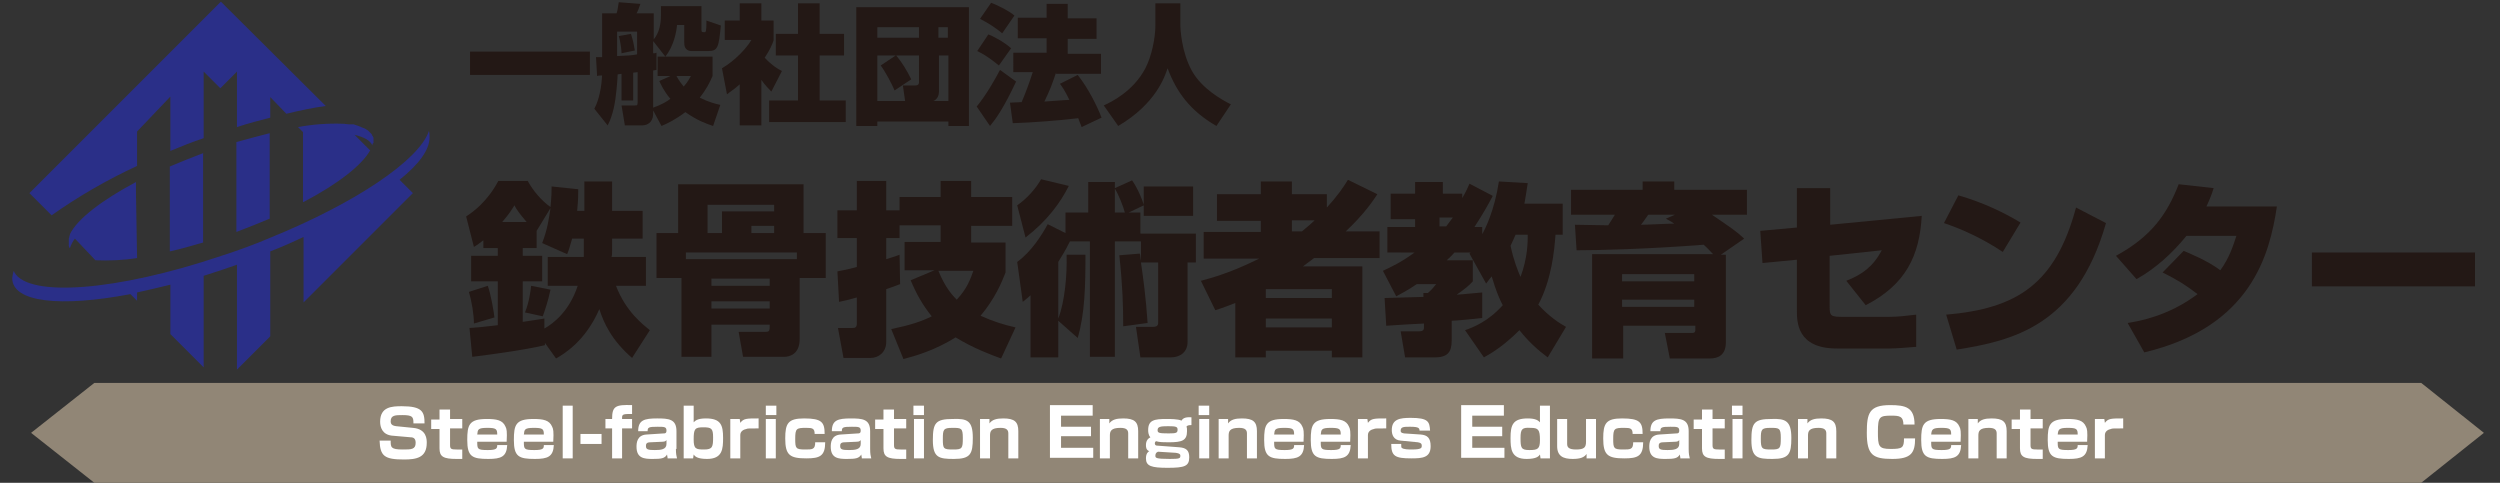 <?xml version="1.0" encoding="utf-8"?>
<!-- Generator: Adobe Illustrator 23.0.1, SVG Export Plug-In . SVG Version: 6.00 Build 0)  -->
<svg version="1.1" id="レイヤー_1" xmlns="http://www.w3.org/2000/svg" xmlns:xlink="http://www.w3.org/1999/xlink" x="0px"
	 y="0px" viewBox="0 0 450.5 87" style="enable-background:new 0 0 450.5 87;" xml:space="preserve">
<rect x="0" y="0" width="450.5" height="87" fill="#333333" stroke="none"/>
<style type="text/css">
	.st0{fill:#918676;}
	.st1{enable-background:new    ;}
	.st2{fill:#231815;}
	.st3{fill:#2A2F88;}
	.st4{fill:#FFFFFF;}
</style>
<title>tek_logo</title>
<polyline class="st0" points="17,69 5.6,78 17,87 436.3,87 447.6,78 436.3,69 "/>
<g class="st1">
	<path class="st2" d="M84.7,9.3h21.6v4.2H84.7V9.3z"/>
	<path class="st2" d="M120.8,13.7h-2.3v-3.5h9.9v3.5c-0.5,1.2-1.2,2.5-2.3,3.9c1.6,0.8,2.8,1.1,3.7,1.3l-1.3,3.8
		c-1.2-0.4-2.9-1-5-2.5c-1.7,1.3-3.3,2.1-4.3,2.5l-1.5-2.8v0.6c0,1-0.5,2.1-2.1,2.1h-3l-0.6-3.6h2.4c0.4,0,0.5,0,0.5-0.6v-5.4
		c-0.3,0-0.6,0.1-0.8,0.1v5h-2.1v-4.8c-0.1,0-0.5,0.1-0.7,0.1c0,0.6-0.1,1.6-0.2,2.7c-0.2,2.2-0.6,4.6-1.6,6.5l-2.4-3
		c0.4-0.8,1.2-2.5,1.4-6c-0.3,0-0.6,0-0.9,0.1l-0.2-3.4c0.2,0,0.8,0,1.1,0V2.4h2.6c0.2-0.4,0.3-1.5,0.4-2l3.9,0.3
		c-0.3,0.8-0.4,1.2-0.7,1.7h3.1v4.7c1-1.2,1.3-2.8,1.3-4.3V1.1h7.3v4.2c0,0.5,0.1,0.5,0.5,0.5c0.3,0,0.4,0,0.4-2.1l2.6,0.9
		c-0.4,3.9-0.5,4.6-2.3,4.6h-2.9c-1.4,0-1.4-1.1-1.4-1.6V4.5h-1.3c-0.1,1.3-0.6,3.8-2.1,5.7l-2.2-2.8v2.2c0.2,0,0.4,0,0.6-0.1v3.1
		c-0.1,0-0.5,0.1-0.6,0.1v6.7c1.7-0.6,2.6-1.2,3.1-1.6c-1.2-1.4-1.7-2.6-2-3.2L120.8,13.7z M111.2,10.1c2.2-0.1,2.4-0.1,3.6-0.3V5.7
		h-3.6V10.1z M112,9.6c0-0.3-0.1-1.8-0.5-3.1l2.2-0.4c0.4,1.3,0.5,1.8,0.7,3L112,9.6z M121.9,13.7c0.5,0.9,0.9,1.4,1.3,1.9
		c0.8-0.9,1-1.4,1.3-1.9H121.9z"/>
	<path class="st2" d="M137.2,22.6h-3.9v-7.4c-1,0.9-1.7,1.3-2.3,1.8l-0.9-4.7c2.4-1.4,4.5-3.7,5.3-5.1h-4.8V3.7h2.7V0.6h3.9v3.1h2.2
		v3.6c-0.3,0.8-0.6,1.6-1.6,3.1c1.2,1.3,2.3,2,3.1,2.4l-1.9,3.7c-0.5-0.5-1.1-1.1-1.8-2.1V22.6z M143.7,0.6h4v5.5h4.4V10h-4.4v8.1
		h4.7V22h-13.8v-3.9h5.2V10h-4V6.1h4V0.6z"/>
	<path class="st2" d="M154.3,1.3h20.3v21.4h-3.7v-0.8h-12.8v0.8h-3.8V1.3z M165.6,6.7V4.9h-7.5v1.9H165.6z M161.4,10h-3.3v8.2h5
		l-0.4-2.8h2.2c0.7,0,0.7-0.4,0.7-0.6V10h-4.1c1,1.2,2,2.8,2.7,4.3l-3,2c-0.4-1-1.6-3.3-2.5-4.5L161.4,10z M169.2,16.5
		c0,0.7-0.3,1.4-1,1.7h2.7V10h-1.7V16.5z M170.8,6.7V4.9h-1.7v1.9H170.8z"/>
	<path class="st2" d="M183.1,14.7c-2.3,4.9-3.7,6.8-4.7,8l-2.4-3.5c1.8-2.2,3.3-4.9,4.2-6.6L183.1,14.7z M178.1,6.2
		c0.6,0.2,2.8,1.3,4.1,2.5l-2.2,3.1c-0.4-0.3-2-1.7-3.9-2.6L178.1,6.2z M178.6,0.5c0.6,0.2,3.2,1.4,4.2,2.3L180.6,6
		c-1.2-1-2.6-1.9-4-2.6L178.6,0.5z M190.3,13.1c-0.8,2.3-1,2.9-2.1,5.2c0.3,0,3.9-0.3,4.5-0.3c-0.8-1.7-1.4-2.5-1.7-2.9l3.2-1.6
		c1.9,2.4,3.5,5.6,4.3,7.7l-3.6,1.7c-0.1-0.4-0.3-0.7-0.6-1.6c-3.2,0.4-8.5,0.8-11.8,0.9l-0.5-3.7c0.1,0,1.8-0.1,2.1-0.1
		c0.6-1.4,1.3-3.2,2-5.4h-3.5V9.5h6V6.9h-5.2V3.2h5.2V0.7h3.8v2.6h5.2v3.7h-5.2v2.7h6v3.6H190.3z"/>
</g>
<g class="st1">
	<path class="st2" d="M208.3,0.6h4.4v3.9c0,0.7,0.2,4.9,2.1,8.3c1.8,3.2,5.4,5.2,7,6l-2.6,3.9c-4.7-2.7-7.2-6.1-8.8-10.4
		c-0.5,1.5-2.1,6.4-8.9,10.4l-2.6-3.7c1.3-0.6,5.3-2.5,7.5-6.7c1.1-2.1,1.8-5.4,1.8-7.7V0.6z"/>
</g>
<g class="st1">
	<path class="st2" d="M98.2,61.8v0.4c-3.7,0.9-11.3,1.9-13.1,2.1l-0.5-5.2c1.4-0.1,2.7-0.2,5.1-0.5v-7.9h-4.8v-4.6h4.8v-1.4h-2.6
		v-1.4c-0.9,0.7-1.2,0.9-1.7,1.2l-1.4-5.5c1.1-0.7,3.8-2.6,5.8-6.4h5.3c0.9,1.7,2.5,3.6,4.1,4.7c0.2-2,0.2-3,0.2-3.7l4.8,0.5
		c0,1,0,1.9-0.2,3.9h1.3v-5.3h5V38h5.5v5h-5.5v2.2c0,0.4,0,0.8-0.1,1.1h6.2v5.2H111c1.8,4.7,4.9,7,6.1,8l-3.2,5
		c-3.7-3.2-5.1-6.3-5.9-8.8c-2.5,5.8-6.4,8.1-7.8,8.9L98.2,61.8z M87.9,51.5c0.6,1.7,1.1,4.8,1.2,5.7l-3.7,1.1c0-1.6-0.4-4-0.9-5.7
		L87.9,51.5z M94.9,40c-1.2-1.4-1.8-2.2-2.2-3c-0.5,0.8-0.9,1.5-2.2,3H94.9z M98.7,51.5v-5.2h6.5c0-0.4,0-0.5,0-0.8V43h-2.1
		c-0.4,1.4-0.6,2.1-0.9,2.8l-4.5-2c1-2.6,1.2-4.4,1.5-6.3l-2.5,4.1v3.1h-2.5v1.4h3.5v4.6h-3.5V58c1.9-0.3,2.8-0.4,3.9-0.6l0,1.8
		c1.6-0.9,4.5-3.1,6-7.7H98.7z M99.2,52.2c-0.4,2-1.2,4.3-1.4,4.8l-3.2-0.7c0.7-1.6,1.1-4.3,1.1-4.8L99.2,52.2z"/>
	<path class="st2" d="M122.8,50.1h-4.5V42h3.9v-8.8h22.6V42h4v8.1h-4.7v11c0,2.8-1.9,3.2-2.8,3.2h-7.4l-0.8-4.5h4.8
		c0.8,0,0.8-0.2,0.8-1.3h-10.5v5.8h-5.4V50.1z M143.6,46.7v-1.2h-20v1.2H143.6z M127.5,36.9V42h2.6v-3.9h9.4v-1.2H127.5z
		 M128.2,50.2v1.3h10.5v-1.3H128.2z M128.2,54.3v1.3h10.5v-1.3H128.2z M135.4,40.7V42h4.1v-1.3H135.4z"/>
	<path class="st2" d="M162.1,40.7v2.2h-2.4v3.8c0.9-0.3,1.4-0.4,2.4-0.8l0.1,5.3c-1,0.4-1.6,0.6-2.5,0.9v9.5c0,1.9-1.4,2.9-2.8,2.9
		H152l-1-5.4h2.6c0.5,0,0.8-0.1,0.8-0.8v-4.7c-1,0.3-1.8,0.5-3.2,0.8l-0.3-5.5c0.9-0.2,1.8-0.3,3.5-0.8v-5.2h-3.5v-5h3.5v-5.3h5.3
		v5.3h2.4v-2.4h7.4v-2.9h5.5v2.9h7.4v5.2h-7.4v3h6.2v5.4c-0.7,1.8-1.9,4.7-4.5,7.8c2.2,1,4.1,1.6,6.3,2.1l-2.6,5.6
		c-1.9-0.7-4.9-1.8-8.2-3.8c-3.7,2.3-7.1,3.3-9.4,3.9l-2.2-5.4c3.4-0.7,5.5-1.4,7.3-2.3c-1.7-2.1-2.8-4.1-3.8-6.5l4.3-1.8h-5.4v-5.1
		h6.5v-3H162.1z M169.1,48.8c1.2,3,2.6,4.5,3.3,5.2c1.9-2,2.5-3.8,3-5.2H169.1z"/>
	<path class="st2" d="M200.9,33.9l3.1-1.4c1,1.4,1.9,3.6,2.1,4.4v-3.3h8.9v5.3h-8.9V37l-2.7,1.3h2.1v3.8h10v5.2H214v14.3
		c0,1.9-1.4,2.8-3,2.8h-5.5l-0.8-5.5h3.1c0.9,0,0.9-0.5,0.9-0.8V47.3h-3.1c0.4,2.7,0.9,6.4,1.2,10.9l-4.4,0.6
		c0-3.6-0.1-7.3-0.7-12.8l3.7-0.3c0.1,0.3,0.1,0.9,0.2,1.3v-3.5h-4.7v20.8h-4.5V43.5h-3.6c-0.9,1.8-1.6,2.9-2.1,3.7v10.2
		c1.2-3.1,1.6-7.9,1.5-11.5h3.4c0,5.6-0.1,10.6-1.4,15l-3.5-3.1v6.6h-5V53.2c-0.5,0.5-0.7,0.6-1.4,1.2l-1-7.2
		c2.6-1.9,4.4-4.8,5.5-6.8L192,42v-3.7h4.1v-5.5h4.8V33.9z M183.3,37c1.6-1.1,3.3-2.9,4.3-4.7l5,1.2c-1.5,3-3.9,6.3-7.8,9.3
		L183.3,37z M200.9,38.3h1.8c-0.3-1.1-1.1-3.2-1.8-4.3V38.3z"/>
	<path class="st2" d="M216.4,50.6c1.9-0.5,5.5-1.5,10.5-4h-10v-4.8h10.3v-2h-7.9V35h7.9v-2.3h5.6V35h6.3v2.4c2-2.2,3-3.7,3.8-5
		l5.3,2.6c-0.8,1.2-2.3,3.5-5.7,6.7h6.1v4.8h-11.8c-0.9,0.7-1.5,1.1-2,1.5h10.7v16.4H240v-1.2h-11.9v1.2h-5.5v-9.8
		c-1.3,0.5-2.3,0.9-3.6,1.3L216.4,50.6z M228.1,53.7H240v-1.6h-11.9V53.7z M228.1,57.3V59H240v-1.6H228.1z M232.8,39.7v2h1.8
		c1.2-1,1.8-1.5,2.3-2H232.8z"/>
	<path class="st2" d="M255,39.5h-4.4v-4.6h4.4v-2.1h5v2.1h3.5v0.8c0.8-1.4,1-1.9,1.3-2.6l4.2,2.2c-0.9,1.7-1.8,3.3-3.3,5.6h1.4v1.3
		c0.5-0.9,2.2-4.2,3-9.5l5.2,0.3c-0.3,1.8-0.4,2.7-0.6,3.7h6.9v5.6h-1.3c-0.2,2.8-0.7,8.1-3.1,12.6c2,2.2,3.9,3.4,5,4l-3.3,5.5
		c-1.9-1.4-3.5-2.9-5.1-4.9c-2.8,2.8-5.1,4.2-6.4,4.9l-3.4-4.9c1.4-0.5,4.1-1.5,6.8-4.5c-0.5-0.9-1.2-2.5-2-5.2
		c-0.3,0.4-0.8,1-1,1.3l-3-5.4l0.2-0.2h-2.9c-0.2,0.2-0.5,0.6-1.4,1.4h4.7v3.8c-0.6,0.7-1.6,1.5-2.9,2.4c1.7-0.1,3.1-0.3,4.6-0.4
		v4.6c-0.9,0.1-4.7,0.5-5.5,0.5v3c0,1.8,0,3.6-3,3.6h-5.4l-0.8-4.7h3.3c0.9,0,0.9-0.4,0.9-0.8v-0.6c-0.5,0-5.6,0.3-6.8,0.4l-0.3-5
		c1.1,0,6-0.2,7-0.2v-0.7h0.8c0.6-0.5,1.1-1.1,1.5-1.6h-3.5c-1.6,1.1-2.8,1.7-3.7,2.2l-2.4-4.6c1.5-0.7,3.4-1.6,5.7-3.3H250v-4.6h5
		V39.5z M261.8,39.2h-2.4v1.6h1.2L261.8,39.2z M273.1,42.3c-0.2,0.5-0.4,0.9-0.9,2c0.6,2.8,1.4,4.7,1.8,5.6c1.3-3.5,1.3-6.3,1.3-7.6
		H273.1z"/>
	<path class="st2" d="M308.7,45.8c-0.5-0.5-1-1.1-1.7-1.7c-10.2,0.8-19.2,1-22.9,1l-0.3-4.6l6,0.1c0.8-1.2,0.8-1.3,1.2-1.9h-7.9
		v-4.5h12.9v-1.5h5.7v1.5h13.1v4.5h-6.3c3.5,2.4,4.3,2.9,5.8,4.3l-4.2,2.9h0.9v15.8c0,2.3-1.4,2.9-2.9,2.9h-7.2l-0.9-4.6h4.7
		c0.5,0,0.8,0,0.8-0.6v-0.7h-13v5.9h-5.6V45.8H308.7z M292.3,49.4v1.3h13v-1.3H292.3z M292.3,54v1.3h13V54H292.3z M301.8,38.7H297
		c-0.2,0.3-1.1,1.6-1.3,1.8c1.2,0,4.6-0.2,6-0.2c-0.3-0.2-0.4-0.3-1.5-0.9L301.8,38.7z"/>
	<path class="st2" d="M346.3,38.9c-0.4,7.2-2.9,12.4-10.1,16.1l-3.5-4.4c2.8-1.1,4.8-2.5,6.4-5.5l-9.4,1v9.1c0,1.8,0.2,1.9,2.6,1.9
		h8c1.7,0,3.3-0.2,5-0.4v5.8c-1.2,0.1-3.6,0.3-4.8,0.3h-9.5c-7.2,0-7.2-4.8-7.2-6.9v-9.1l-6.2,0.6l-0.4-5.8l6.6-0.6v-7.1h6v6.6
		L346.3,38.9z"/>
	<path class="st2" d="M360.9,45.4c-3.6-2.4-7.3-4.1-10.6-5.2l2.6-5c4.5,1.3,8.2,3.1,11.2,4.9L360.9,45.4z M350.7,56.7
		c12.9-1.1,19.7-5.6,23.4-19.3l5.4,2.8c-5.3,18.6-16.9,21.2-26.9,22.8L350.7,56.7z"/>
	<path class="st2" d="M393.5,45.2c1.1,0.5,4.2,1.7,6.6,3.5c1.7-2.3,2.4-4.7,2.9-6.2h-9c-2.6,3.2-5.6,5.9-9,7.8l-3.7-4.2
		c6.4-3.5,9.2-7.5,11.3-12.9l6.3,0.7c-0.4,1.3-0.7,2-1.3,3.3h12.7c-1.3,8.6-4.6,21.7-23.9,26.3l-3-5.3c1.9-0.3,7.3-1.2,12.6-5.2
		c-2.1-1.6-3.5-2.5-6.3-3.9L393.5,45.2z"/>
</g>
<g class="st1">
	<path class="st2" d="M446,45.5v6.1h-29.4v-6.1H446z"/>
</g>
<path class="st3" d="M24.7,46.5c-2.5,0.4-5,0.5-7.5,0.4L13.5,43c-0.4,0.5-0.7,1.1-0.9,1.7l-0.1-0.1c0-0.1-0.1-0.2-0.1-0.3
	c0,0,0,0,0-0.1c0-0.1,0-0.2,0-0.4c0-0.1,0-0.3,0-0.4c0-0.1,0-0.1,0-0.2c0-0.1,0-0.1,0-0.2c0-0.1,0.1-0.2,0.1-0.3v-0.1
	c0-0.1,0.1-0.2,0.1-0.4c1.3-2.7,5.7-6.1,11.9-9.4v1.8 M36.6,27.6c-2.1,0.8-4.1,1.6-6,2.4v15.3c1.9-0.4,3.9-1,6-1.6
	C36.6,43.7,36.6,27.6,36.6,27.6z M48.6,25.7v-1.7c-1.9,0.5-3.9,1-6,1.6v16.2c2.1-0.8,4.1-1.6,6-2.4V25.7z M77.4,24.8
	c0-0.4,0-0.8-0.1-1.2c-1.8,5.3-13.3,13-28.5,19.2l0,0c-2.8,1.2-5.8,2.3-8.9,3.3c-19,6.4-34.7,7.5-37.3,3l0,0c0-0.1-0.1-0.2-0.1-0.3
	c-0.2,0.4-0.2,0.9-0.3,1.3c0,4.4,8.7,5.3,21.3,2.9l1.2,1.2v-1.5c1.9-0.4,3.9-0.9,6-1.4v8.9l6,6V49.7c1-0.3,2.1-0.7,3.1-1l2.9-1v18.9
	l6-6V45.3c2.1-0.8,4.1-1.7,6-2.6v11.8l19.7-19.7L72,32.4C75.5,29.6,77.4,27,77.4,24.8 M54.7,36.4c6.1-3.2,10.5-6.6,12-9.3l-2.8-2.8
	c1.7,0.4,2.8,1,3.2,1.9c0,0,0-0.1,0-0.1c0-0.1,0.1-0.2,0.1-0.3c0,0,0.1,0,0.1,0c0-0.1,0-0.3,0-0.4c0-0.1,0-0.2,0-0.4
	c0,0,0-0.1,0-0.1c0-0.1,0-0.2-0.1-0.2v-0.1L67,24.3L67,24.2L66.8,24l-0.1-0.1c-0.1-0.1-0.2-0.2-0.3-0.3l-0.1-0.1l-0.2-0.1L66,23.3
	l-0.2-0.1l-0.2-0.1L65.3,23c-0.1,0-0.2-0.1-0.2-0.1l-0.5-0.2l-0.3-0.1l-0.3-0.1l-0.3-0.1l-0.3,0h-0.3h-0.3c-0.3,0-0.6-0.1-1-0.1
	c-2.7-0.1-5.4,0.1-8.1,0.6l0.9,0.9v12.6L54.7,36.4z M24.7,29.9v-6.2l6-6.3v9.8c1.9-0.8,3.9-1.6,6-2.3v-12l3,3l3-3v10
	c2.1-0.7,4.1-1.2,6-1.7v-3.7l2.9,3c2.5-0.6,4.8-1.1,7.1-1.4L39.8,0.3L5.3,34.8l4,4C14.1,35.4,19.3,32.4,24.7,29.9"/>
<g class="st1">
	<path class="st4" d="M74.5,76.2c0-1.1-0.2-1.4-2-1.4c-1.2,0-2.1,0-2.1,1.1c0,0.5,0.2,0.8,1,0.9l3,0.3c2.5,0.2,2.5,2.1,2.5,2.7
		c0,2.7-1.9,3-4.1,3c-3.5,0-4.3-0.6-4.4-3.4h2c0,1.2,0,1.6,2.2,1.6c1.5,0,2.3,0,2.3-1.2c0-0.7-0.3-1-0.9-1l-3.4-0.3
		c-1.7-0.2-2.1-1.5-2.1-2.5c0-2.7,2.1-2.8,3.9-2.8c3.7,0,4.1,1,4.1,3.1H74.5z"/>
	<path class="st4" d="M79.3,73.8h1.8v1.7h2.2v1.7h-2.2v3c0,0.7,0.2,0.8,1.2,0.8c0.6,0,0.8,0,1,0v1.7c-0.4,0-0.8,0-1,0
		c-2.4,0-3.1-0.4-3.1-1.9v-3.5h-1.5v-1.7h1.5V73.8z"/>
</g>
<g class="st1">
	<path class="st4" d="M86,79.6c0,1.3,0,1.5,1.9,1.5c1.6,0,1.7-0.3,1.7-0.9h1.8c-0.1,2.1-1.1,2.5-3.4,2.5c-2.9,0-3.8-0.4-3.8-3.4
		c0-2.7,0.3-3.8,3.5-3.8c1.8,0,2.9,0.2,3.4,1.4c0.2,0.4,0.3,0.8,0.2,2.7H86z M89.6,78.3c0-1-0.2-1.2-1.8-1.2c-1.7,0-1.7,0.3-1.8,1.2
		H89.6z"/>
	<path class="st4" d="M94.4,79.6c0,1.3,0,1.5,1.9,1.5c1.6,0,1.7-0.3,1.7-0.9h1.8c-0.1,2.1-1.1,2.5-3.4,2.5c-2.9,0-3.8-0.4-3.8-3.4
		c0-2.7,0.3-3.8,3.5-3.8c1.8,0,2.9,0.2,3.4,1.4c0.2,0.4,0.3,0.8,0.2,2.7H94.4z M98,78.3c0-1-0.2-1.2-1.8-1.2c-1.7,0-1.7,0.3-1.8,1.2
		H98z"/>
</g>
<g class="st1">
	<path class="st4" d="M103.2,73.1v9.5h-1.8v-9.5H103.2z"/>
	<path class="st4" d="M108.4,78.1V80h-3.8v-1.8H108.4z"/>
	<path class="st4" d="M113.9,74.6c-1.4,0-1.8,0-1.8,0.6v0.3h1.8v1.7h-1.8v5.4h-1.8v-5.4h-1.2v-1.7h1.2c0-2.3,0.6-2.6,3.6-2.5V74.6z"
		/>
</g>
<g class="st1">
	<path class="st4" d="M121.8,80.9c0,0.9,0.1,1.3,0.2,1.7h-1.7c0-0.3-0.1-0.5-0.1-0.7c-0.4,0.7-1,0.8-2.6,0.8c-1.5,0-2.9-0.1-2.9-2.2
		c0-0.7,0.1-2.1,1.8-2.2l3.1-0.2c0.2,0,0.5,0,0.5-0.5c0-0.7-0.4-0.7-1.6-0.7c-1.6,0-1.8,0.1-1.8,0.8H115c0-2,1.1-2.3,3.4-2.3
		c2.1,0,3.5,0.1,3.5,2.3V80.9z M120.1,79.3c-0.1,0.1-0.2,0.3-0.7,0.3l-2.2,0.1c-0.8,0-0.8,0.4-0.8,0.7c0,0.6,0.4,0.7,1.6,0.7
		c1.1,0,2.1-0.1,2.1-1.1V79.3z"/>
</g>
<g class="st1">
	<path class="st4" d="M125,73.1v3c0.3-0.3,0.7-0.7,2.2-0.7c2.7,0,3.1,1.2,3.1,3.5c0,2-0.1,3.8-2.9,3.8c-1.8,0-2.2-0.5-2.4-0.8
		l-0.1,0.7h-1.7v-9.5H125z M125,79.2c0,1.7,0.4,1.8,1.9,1.8c1.5,0,1.6-0.5,1.6-2.2c0-1.6-0.3-1.8-1.8-1.8
		C125.2,77,125,77.3,125,79.2z"/>
</g>
<g class="st1">
	<path class="st4" d="M133.3,75.5l0.1,0.7c0.6-0.8,1.1-0.8,3.3-0.8v1.8c-1.8,0-2,0-2.2,0.1c-0.5,0.1-1.1,0.4-1.1,1.1v4.2h-1.8v-7.1
		H133.3z"/>
	<path class="st4" d="M139.9,73.1v1.7H138v-1.7H139.9z M139.8,75.5v7.1H138v-7.1H139.8z"/>
</g>
<g class="st1">
	<path class="st4" d="M146.8,78.2c0-1-0.4-1.1-1.5-1.1c-1.8,0-2,0.1-2,2c0,1.7,0.1,1.9,1.8,1.9c1.3,0,1.8,0,1.8-1.3h1.8
		c0,2.5-1,2.9-3.4,2.9c-3,0-3.8-0.6-3.8-3.6c0-2.7,0.5-3.6,3.4-3.6c3.2,0,3.7,0.7,3.7,2.8H146.8z"/>
</g>
<g class="st1">
	<path class="st4" d="M156.8,80.9c0,0.9,0.1,1.3,0.2,1.7h-1.7c0-0.3-0.1-0.5-0.1-0.7c-0.4,0.7-1,0.8-2.6,0.8c-1.5,0-2.9-0.1-2.9-2.2
		c0-0.7,0.1-2.1,1.8-2.2l3.1-0.2c0.2,0,0.5,0,0.5-0.5c0-0.7-0.4-0.7-1.6-0.7c-1.6,0-1.8,0.1-1.8,0.8h-1.8c0-2,1.1-2.3,3.4-2.3
		c2.1,0,3.5,0.1,3.5,2.3V80.9z M155.1,79.3c-0.1,0.1-0.2,0.3-0.7,0.3l-2.2,0.1c-0.8,0-0.8,0.4-0.8,0.7c0,0.6,0.4,0.7,1.6,0.7
		c1.1,0,2.1-0.1,2.1-1.1V79.3z"/>
</g>
<g class="st1">
	<path class="st4" d="M159.3,73.8h1.8v1.7h2.2v1.7h-2.2v3c0,0.7,0.2,0.8,1.2,0.8c0.6,0,0.8,0,1,0v1.7c-0.4,0-0.8,0-1,0
		c-2.4,0-3.1-0.4-3.1-1.9v-3.5h-1.5v-1.7h1.5V73.8z"/>
</g>
<g class="st1">
	<path class="st4" d="M166.5,73.1v1.7h-1.9v-1.7H166.5z M166.5,75.5v7.1h-1.8v-7.1H166.5z"/>
</g>
<g class="st1">
	<path class="st4" d="M175.3,78.9c0,2.9-0.4,3.8-3.4,3.8c-2.7,0-3.8-0.2-3.8-3.4c0-3.1,0.5-3.8,3.6-3.8
		C174.3,75.4,175.3,75.8,175.3,78.9z M171.8,81c1.6,0,1.7-0.2,1.7-2.1c0-1.8-0.3-1.8-1.9-1.8c-1.6,0-1.7,0.3-1.7,2
		C169.9,80.9,170,81,171.8,81z"/>
</g>
<g class="st1">
	<path class="st4" d="M178.3,75.5l0,0.8c0.5-0.7,1.3-0.9,2.5-0.9c2,0,2.7,0.6,2.7,2.3v4.9h-1.8v-4.5c0-0.6-0.3-1-1.4-1
		c-1.7,0-1.9,0.6-1.9,1.4v4.1h-1.8v-7.1H178.3z"/>
	<path class="st4" d="M196.9,73.1v1.8h-5.7v2h5.4v1.7h-5.4v2.1h5.8v1.8h-7.8v-9.5H196.9z"/>
	<path class="st4" d="M199.9,75.5l0,0.8c0.5-0.7,1.3-0.9,2.5-0.9c2,0,2.7,0.6,2.7,2.3v4.9h-1.8v-4.5c0-0.6-0.3-1-1.4-1
		c-1.7,0-1.9,0.6-1.9,1.4v4.1h-1.8v-7.1H199.9z"/>
</g>
<g class="st1">
	<path class="st4" d="M214.7,76.6c-0.6,0-0.8,0.1-0.9,0.3c0.1,0.2,0.1,0.3,0.1,0.8c0,1.7-0.9,2-3.3,2c-0.8,0-1.7,0-2.3-0.2
		c-0.1,0.1-0.2,0.2-0.2,0.4c0,0.3,0.2,0.4,0.4,0.4l4,0.3c1.3,0.1,1.8,0.6,1.8,1.8c0,1.6-0.8,1.9-3.9,1.9c-2.9,0-3.9-0.3-3.9-1.7
		c0-0.9,0.4-1.2,0.6-1.3c-0.6-0.2-0.6-0.8-0.6-1.1c0-0.8,0.4-1.2,0.8-1.4c-0.4-0.4-0.4-1.1-0.4-1.3c0-1.8,1.1-2,3.3-2
		c0.7,0,2.1,0,2.7,0.3c0.2-0.3,0.5-0.7,1.8-0.6V76.6z M208.7,81.4c0,0-0.5,0.1-0.5,0.7c0,0.4,0,0.6,2.6,0.6c1.8,0,1.9-0.1,1.9-0.6
		c0-0.2-0.1-0.4-0.8-0.5L208.7,81.4z M208.6,77.5c0,0.5,0.2,0.6,2,0.6c1.4,0,1.6-0.1,1.6-0.7c0-0.5-0.3-0.6-1.7-0.6
		S208.6,76.9,208.6,77.5z"/>
</g>
<g class="st1">
	<path class="st4" d="M217.9,73.1v1.7H216v-1.7H217.9z M217.9,75.5v7.1h-1.8v-7.1H217.9z"/>
	<path class="st4" d="M221.3,75.5l0,0.8c0.5-0.7,1.3-0.9,2.5-0.9c2,0,2.7,0.6,2.7,2.3v4.9h-1.8v-4.5c0-0.6-0.3-1-1.4-1
		c-1.7,0-1.9,0.6-1.9,1.4v4.1h-1.8v-7.1H221.3z"/>
	<path class="st4" d="M229.6,79.6c0,1.3,0,1.5,1.9,1.5c1.6,0,1.7-0.3,1.7-0.9h1.8c-0.1,2.1-1.1,2.5-3.4,2.5c-2.9,0-3.8-0.4-3.8-3.4
		c0-2.7,0.3-3.8,3.5-3.8c1.8,0,2.9,0.2,3.4,1.4c0.2,0.4,0.3,0.8,0.2,2.7H229.6z M233.2,78.3c0-1-0.2-1.2-1.8-1.2
		c-1.7,0-1.7,0.3-1.8,1.2H233.2z"/>
	<path class="st4" d="M238,79.6c0,1.3,0,1.5,1.9,1.5c1.6,0,1.7-0.3,1.7-0.9h1.8c-0.1,2.1-1.1,2.5-3.4,2.5c-2.9,0-3.8-0.4-3.8-3.4
		c0-2.7,0.3-3.8,3.5-3.8c1.8,0,2.9,0.2,3.4,1.4c0.2,0.4,0.3,0.8,0.2,2.7H238z M241.6,78.3c0-1-0.2-1.2-1.8-1.2
		c-1.7,0-1.7,0.3-1.8,1.2H241.6z"/>
	<path class="st4" d="M246.4,75.5l0.1,0.7c0.6-0.8,1.1-0.8,3.3-0.8v1.8c-1.8,0-2,0-2.2,0.1c-0.5,0.1-1.1,0.4-1.1,1.1v4.2h-1.8v-7.1
		H246.4z"/>
	<path class="st4" d="M255.8,77.7c0-0.5,0-0.8-1.7-0.8c-1.1,0-1.7,0-1.7,0.7c0,0.2,0,0.4,0.6,0.5l3,0.2c1.2,0.1,1.8,0.6,1.8,2.1
		c0,2.1-1.5,2.2-3.5,2.2c-2.9,0-3.6-0.4-3.6-2.6h1.8c0,0.6,0,0.6,0.1,0.7c0.3,0.3,1.3,0.3,1.8,0.3c1.8,0,1.8-0.3,1.8-0.7
		c0-0.3-0.1-0.5-0.7-0.6l-3.1-0.3c-1.3-0.1-1.6-1.1-1.6-1.9c0-2,1.5-2.2,3.4-2.2c3.2,0,3.4,0.7,3.5,2.3H255.8z"/>
	<path class="st4" d="M271,73.1v1.8h-5.7v2h5.4v1.7h-5.4v2.1h5.8v1.8h-7.8v-9.5H271z"/>
</g>
<g class="st1">
	<path class="st4" d="M279.3,73.1v9.5h-1.7l-0.1-0.7c-0.2,0.3-0.6,0.8-2.4,0.8c-2.8,0-2.9-1.8-2.9-3.8c0-2.3,0.4-3.5,3.1-3.5
		c1.5,0,1.9,0.4,2.2,0.7v-3H279.3z M274,78.9c0,1.8,0.1,2.2,1.6,2.2c1.5,0,1.9-0.2,1.9-1.8c0-1.9-0.3-2.2-1.7-2.2
		C274.3,77,274,77.3,274,78.9z"/>
</g>
<g class="st1">
	<path class="st4" d="M285.9,82.6l0-0.8c-0.4,0.6-1.1,0.9-2.5,0.9c-1.7,0-2.8-0.5-2.8-2.3v-4.9h1.8V80c0,0.6,0.3,1,1.6,1
		c1.5,0,1.8-0.4,1.8-1.4v-4.1h1.8v7.1H285.9z"/>
</g>
<g class="st1">
	<path class="st4" d="M294.2,78.2c0-1-0.4-1.1-1.5-1.1c-1.8,0-2,0.1-2,2c0,1.7,0.1,1.9,1.8,1.9c1.3,0,1.8,0,1.8-1.3h1.8
		c0,2.5-1,2.9-3.4,2.9c-3,0-3.8-0.6-3.8-3.6c0-2.7,0.5-3.6,3.4-3.6c3.2,0,3.7,0.7,3.7,2.8H294.2z"/>
</g>
<g class="st1">
	<path class="st4" d="M304.3,80.9c0,0.9,0.1,1.3,0.2,1.7h-1.7c0-0.3-0.1-0.5-0.1-0.7c-0.4,0.7-1,0.8-2.6,0.8c-1.5,0-2.9-0.1-2.9-2.2
		c0-0.7,0.1-2.1,1.8-2.2l3.1-0.2c0.2,0,0.5,0,0.5-0.5c0-0.7-0.4-0.7-1.6-0.7c-1.6,0-1.8,0.1-1.8,0.8h-1.8c0-2,1.1-2.3,3.4-2.3
		c2.1,0,3.5,0.1,3.5,2.3V80.9z M302.6,79.3c-0.1,0.1-0.2,0.3-0.7,0.3l-2.2,0.1c-0.8,0-0.8,0.4-0.8,0.7c0,0.6,0.4,0.7,1.6,0.7
		c1.1,0,2.1-0.1,2.1-1.1V79.3z"/>
</g>
<g class="st1">
	<path class="st4" d="M306.8,73.8h1.8v1.7h2.2v1.7h-2.2v3c0,0.7,0.2,0.8,1.2,0.8c0.6,0,0.8,0,1,0v1.7c-0.4,0-0.8,0-1,0
		c-2.4,0-3.1-0.4-3.1-1.9v-3.5h-1.5v-1.7h1.5V73.8z"/>
</g>
<g class="st1">
	<path class="st4" d="M314,73.1v1.7h-1.9v-1.7H314z M314,75.5v7.1h-1.8v-7.1H314z"/>
</g>
<g class="st1">
	<path class="st4" d="M322.8,78.9c0,2.9-0.4,3.8-3.4,3.8c-2.7,0-3.8-0.2-3.8-3.4c0-3.1,0.5-3.8,3.6-3.8
		C321.7,75.4,322.8,75.8,322.8,78.9z M319.2,81c1.6,0,1.7-0.2,1.7-2.1c0-1.8-0.3-1.8-1.9-1.8c-1.6,0-1.7,0.3-1.7,2
		C317.3,80.9,317.5,81,319.2,81z"/>
</g>
<g class="st1">
	<path class="st4" d="M325.7,75.5l0,0.8c0.5-0.7,1.3-0.9,2.5-0.9c2,0,2.7,0.6,2.7,2.3v4.9h-1.8v-4.5c0-0.6-0.3-1-1.4-1
		c-1.7,0-1.9,0.6-1.9,1.4v4.1H324v-7.1H325.7z"/>
	<path class="st4" d="M343,76.6c0-1.6-0.7-1.7-2.2-1.7c-2.1,0-2.4,0.2-2.4,2.9c0,2.6,0.1,3.1,2.3,3.1c2.1,0,2.4-0.2,2.4-1.9h2
		c0,2.6-0.7,3.7-4.1,3.7c-3.5,0-4.6-0.7-4.6-4.7c0-3.5,0.4-5,4.2-5c2.8,0,4.4,0.4,4.4,3.5H343z"/>
	<path class="st4" d="M348,79.6c0,1.3,0,1.5,1.9,1.5c1.6,0,1.7-0.3,1.7-0.9h1.8c-0.1,2.1-1.1,2.5-3.4,2.5c-2.9,0-3.8-0.4-3.8-3.4
		c0-2.7,0.3-3.8,3.5-3.8c1.8,0,2.9,0.2,3.4,1.4c0.2,0.4,0.3,0.8,0.2,2.7H348z M351.6,78.3c0-1-0.2-1.2-1.8-1.2s-1.7,0.3-1.8,1.2
		H351.6z"/>
	<path class="st4" d="M356.4,75.5l0,0.8c0.5-0.7,1.3-0.9,2.5-0.9c2,0,2.7,0.6,2.7,2.3v4.9h-1.8v-4.5c0-0.6-0.3-1-1.4-1
		c-1.7,0-1.9,0.6-1.9,1.4v4.1h-1.8v-7.1H356.4z"/>
</g>
<g class="st1">
	<path class="st4" d="M364.1,73.8h1.8v1.7h2.2v1.7h-2.2v3c0,0.7,0.2,0.8,1.2,0.8c0.6,0,0.8,0,1,0v1.7c-0.4,0-0.8,0-1,0
		c-2.4,0-3.1-0.4-3.1-1.9v-3.5h-1.5v-1.7h1.5V73.8z"/>
</g>
<g class="st1">
	<path class="st4" d="M370.8,79.6c0,1.3,0,1.5,1.9,1.5c1.6,0,1.7-0.3,1.7-0.9h1.8c-0.1,2.1-1.1,2.5-3.4,2.5c-2.9,0-3.8-0.4-3.8-3.4
		c0-2.7,0.3-3.8,3.5-3.8c1.8,0,2.9,0.2,3.4,1.4c0.2,0.4,0.3,0.8,0.2,2.7H370.8z M374.4,78.3c0-1-0.2-1.2-1.8-1.2s-1.7,0.3-1.8,1.2
		H374.4z"/>
</g>
<g class="st1">
	<path class="st4" d="M379.2,75.5l0.1,0.7c0.6-0.8,1.1-0.8,3.3-0.8v1.8c-1.8,0-2,0-2.2,0.1c-0.5,0.1-1.1,0.4-1.1,1.1v4.2h-1.8v-7.1
		H379.2z"/>
</g>
</svg>
